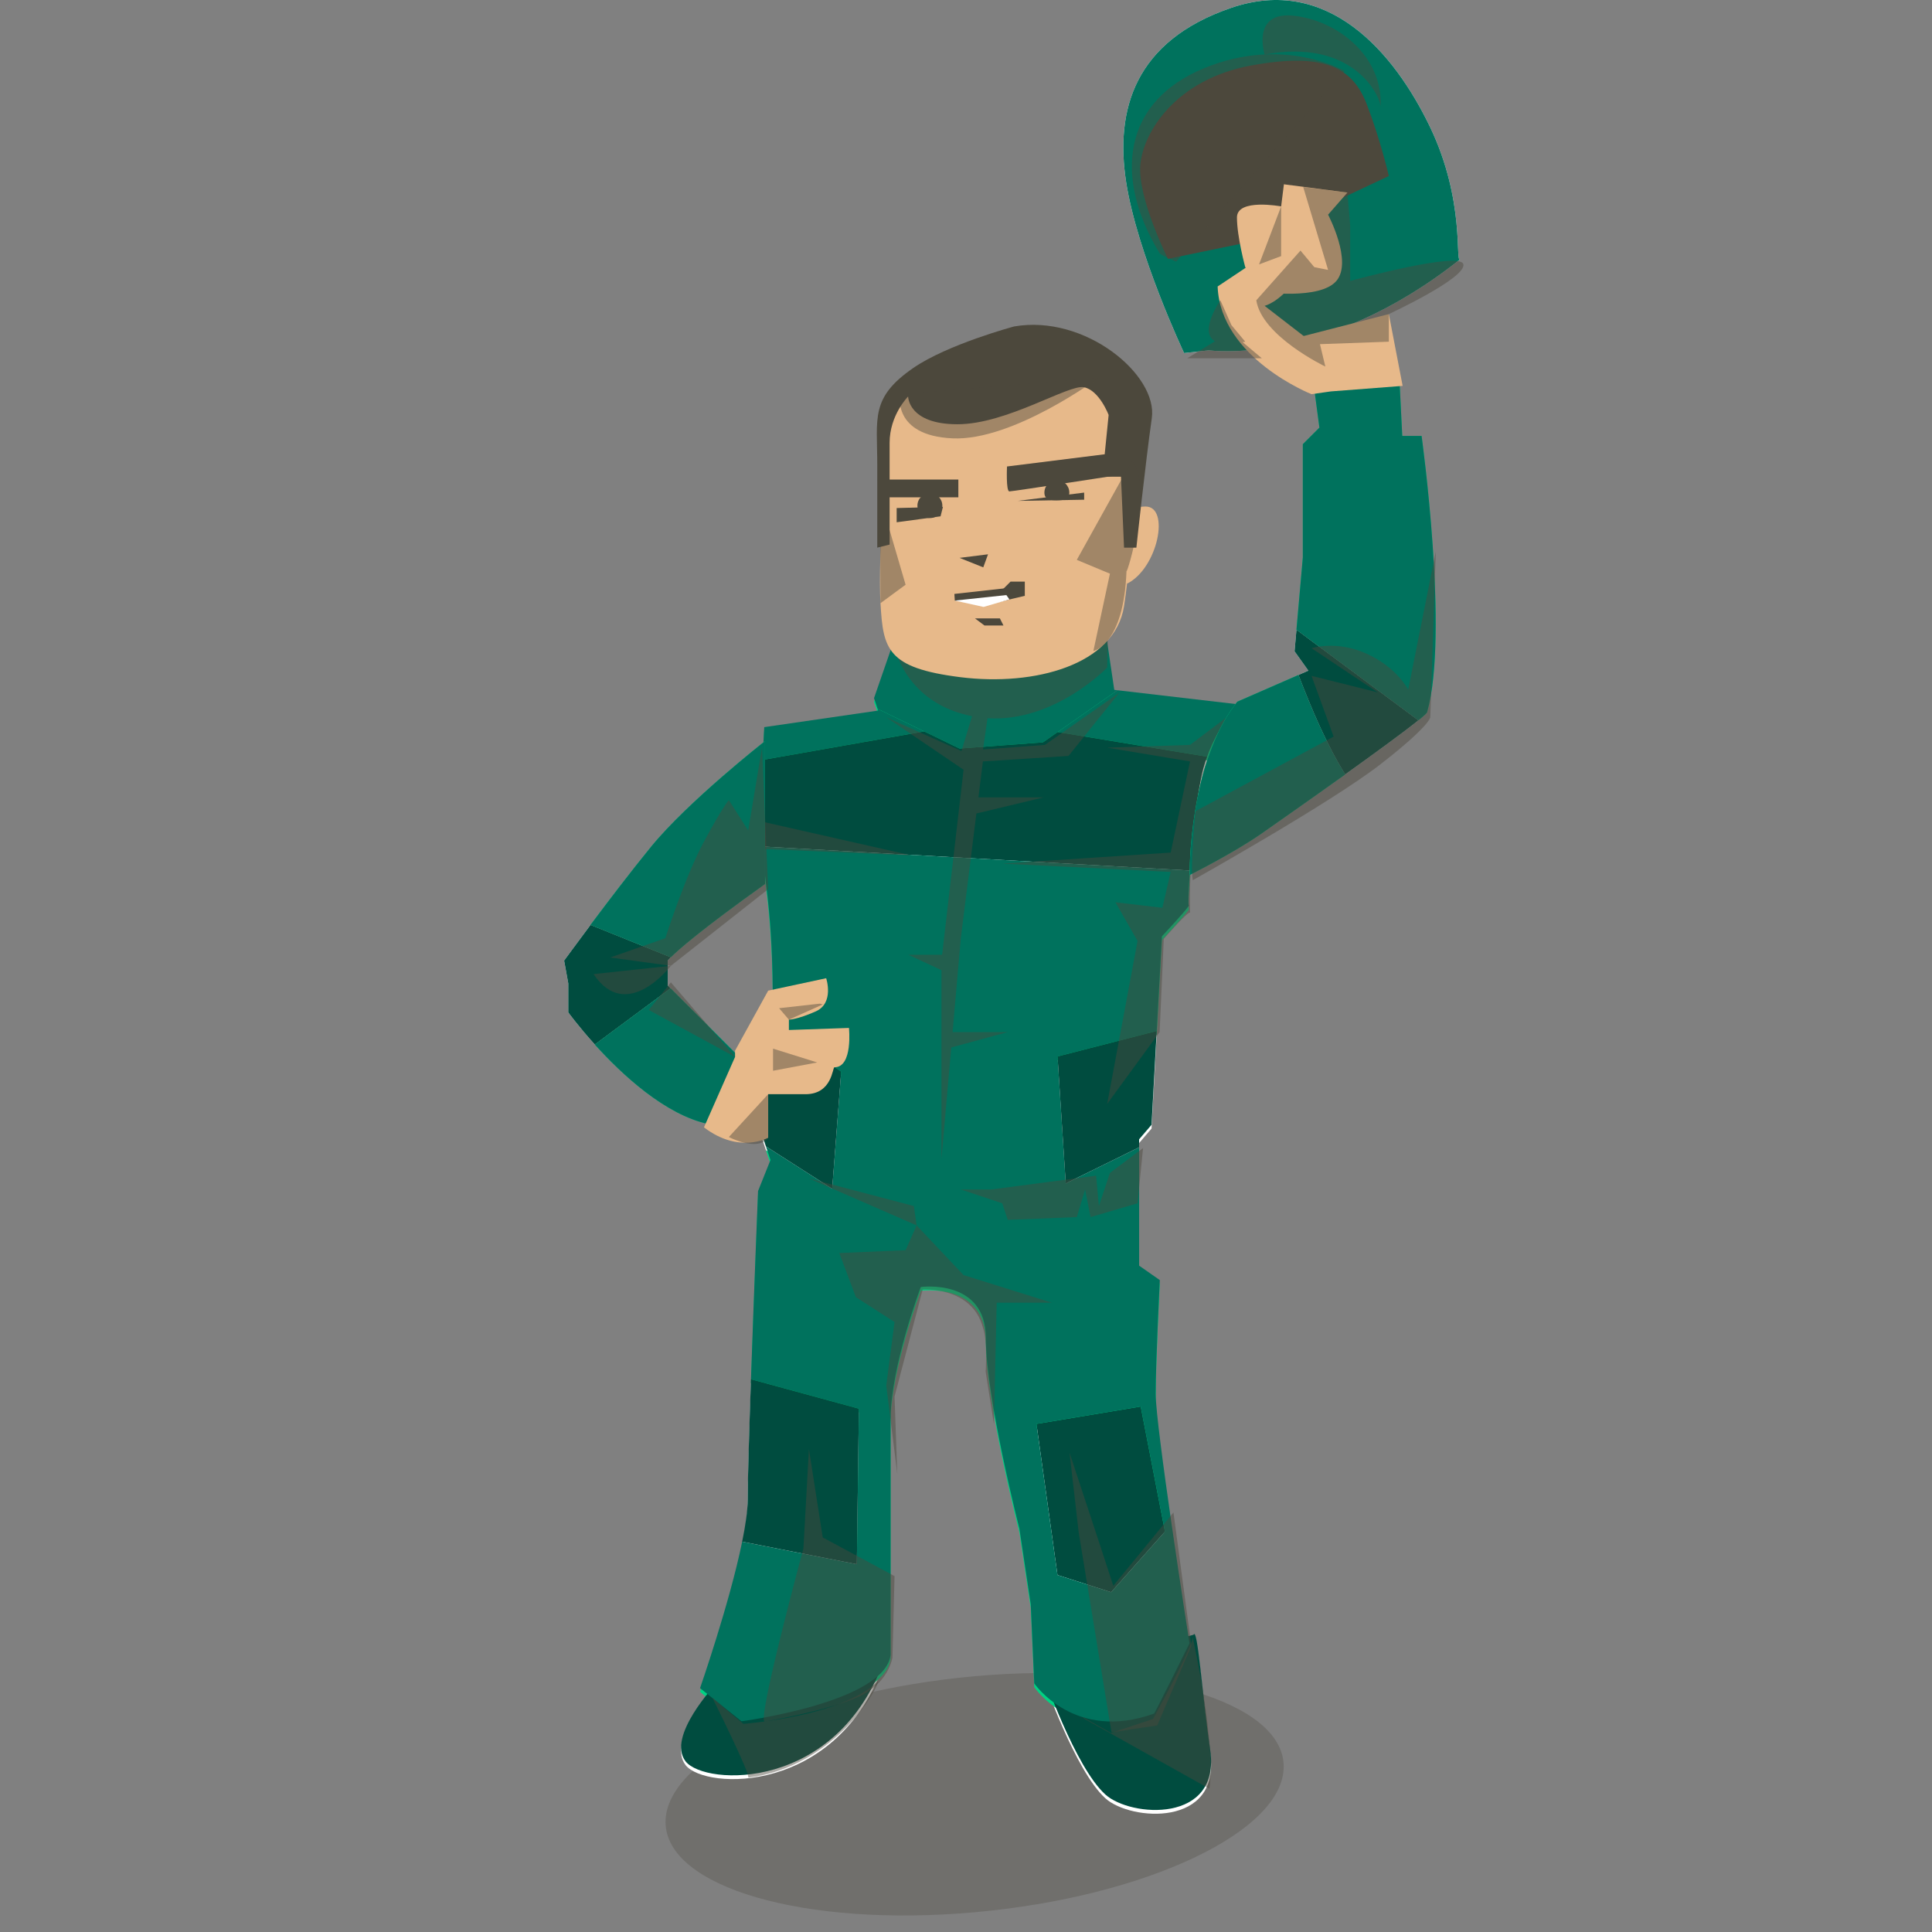 <svg xmlns="http://www.w3.org/2000/svg" xmlns:xlink="http://www.w3.org/1999/xlink" fill="none" viewBox="-250 0 1024 1024" width="1024" height="1024"><rect x="-250" y="0" width="1024" height="1024" fill="#808080" stroke="none"/><defs/><g id="f1-driver_dropshadow"><path id="f1-driver_Vector" fill="#4C483C" d="M430.386 936.26C430.496 970.784 357.258 1005.38 266.78 1013.51C176.314 1021.66 102.876 1000.25 102.758 965.728C102.638 931.182 175.878 896.596 266.354 888.456C356.832 880.324 430.27 901.722 430.386 936.26Z" opacity=".3"/></g><g id="f1-driver_default_body_uniform"><g id="f1-driver_uniform-body"><path id="f1-driver_Vector_2" fill="white" d="M302.952 889.56C302.952 889.56 319.73 938.466 335.834 953.1C349.244 965.286 397.01 968.57 391.448 929.676C387.058 898.94 384.734 863.91 382.592 868.462"/><path id="f1-driver_Vector_3" fill="white" d="M129.462 894.55C129.462 894.55 103.124 922.36 113.364 935.534C123.606 948.706 193.866 951.632 218.748 881.376"/><path id="f1-driver_Vector_4" fill="#00D283" d="M342.248 367.84L310.572 390.006L389.794 403.066C395.942 385.916 406.446 375.326 406.446 375.326L342.248 367.84Z"/><path id="f1-driver_Vector_5" fill="#00D283" d="M215.132 377.698L215.442 378.618L155.066 387.4C155.066 387.4 154.62 394.348 154.276 404.758L239.848 389.664L215.132 377.698Z"/><path id="f1-driver_Vector_6" fill="#00D283" d="M302.788 395.462L310.572 390.006L299.24 388.138L310.572 390.006L342.248 367.84L340.584 367.64L336.194 338L223.128 343.492L213.246 372.032L215.132 377.698L239.85 389.664L256.796 386.672L239.85 389.664L258.596 398.736L302.788 395.462Z"/><path id="f1-driver_Vector_7" fill="white" d="M310.572 390.006L302.786 395.464L322.656 393.988L302.786 395.464L300.704 396.922L302.786 395.464L258.596 398.738L269.97 404.236L258.596 398.738L243.622 399.846L258.596 398.738L239.848 389.666L154.276 404.76C153.872 417.042 153.606 434.168 154.396 450.686L380.676 463.388C381.882 446.466 384.426 422.146 387.782 409.356C388.368 407.16 389.064 405.096 389.794 403.068L310.572 390.006Z"/><path id="f1-driver_Vector_8" fill="white" d="M299.334 756.708L310.482 836.79L338.92 845.89L367.456 813.786L354.596 747.498L299.334 756.708Z"/><path id="f1-driver_Vector_9" fill="#00D283" d="M367.456 813.786L369.496 824.296L367.456 813.786L338.92 845.89L344.616 847.716L338.92 845.89L337.298 847.716L338.92 845.89L310.482 836.79L312.412 850.642L310.482 836.79L308.022 836L310.482 836.79L299.334 756.708L297.78 756.964L299.334 756.708L296.318 735.01L299.334 756.708L354.596 747.498L350.472 726.228L354.596 747.498L359.256 746.724L354.596 747.498L367.456 813.786L370.96 809.842C366.67 780.094 362.538 749.294 362.538 740.868C362.538 723.302 364.734 680.49 364.734 680.49L353.758 672.81V610.1L314.852 629.248L315.348 636.952L314.852 629.248L302.176 635.482L314.852 629.248L310.508 561.954L297.782 565.232L310.508 561.954L309.488 546.198L310.508 561.954L363.082 548.436L365.836 498.272C365.836 498.272 381.204 481.804 380.102 481.804C379.676 481.804 379.914 474.05 380.68 463.384L154.4 450.682C154.752 458.058 155.31 465.304 156.166 471.924C160.556 505.952 159.462 539.984 159.462 539.984L158.998 545.402L195.856 569.98L198.248 538.882L195.856 569.98L217.28 584.26L195.856 569.98L191.088 632.07L205.574 641.344L191.088 632.07L190.932 634.016L191.088 632.07L155.944 609.584L158.364 616.822L151.778 633.29C151.778 633.29 149.634 686.448 148.03 733.028L205.24 748.628L205.576 723.3L205.24 748.628L214.356 751.114L205.24 748.628L204.152 831.07L214.356 833.074L204.152 831.07L204.108 834.542L204.152 831.07L143.366 819.112C136.744 851.624 121.038 896.744 121.038 896.744L142.994 914.306C142.994 914.306 218.736 904.426 222.032 879.176C222.032 880.278 222.032 781.482 222.032 754.038C222.032 726.594 238.044 684.146 238.044 684.146C238.044 684.146 272.528 679.392 272.528 711.226C272.528 743.062 290.298 812.186 290.298 812.186L296.326 852.344L298.182 894.246C298.182 894.246 319.51 925.456 361.632 910.256C360.87 912.588 380.46 873.02 380.46 873.02C380.46 873.02 375.616 842.046 370.964 809.84L367.456 813.786Z"/><path id="f1-driver_Vector_10" fill="white" d="M314.85 629.25L353.756 610.102V605.848L360.342 598.164L363.08 548.438L310.506 561.954L314.85 629.25Z"/><path id="f1-driver_Vector_11" fill="white" d="M195.854 569.982L158.996 545.404L153.968 603.652L155.942 609.586L191.088 632.072L195.854 569.982Z"/><path id="f1-driver_Vector_12" fill="white" d="M205.238 748.63L148.028 733.03C147.058 760.98 146.288 786.56 146.288 796.852C146.288 802.624 145.128 810.444 143.364 819.114L204.15 831.072L205.238 748.63Z"/></g><g id="f1-driver_swush-logo"><path id="f1-driver_Vector_13" fill="#00D283" d="M357.759 432.331C357.012 432.273 357.27 435.159 355.218 434.999C349.7 434.57 351.788 423.94 348.483 423.683C346.564 423.533 344.268 425.473 343.189 428.305C343.09 428.547 342.825 428.501 342.818 428.251C342.863 426.635 343.345 424.579 343.758 423.414C343.857 423.173 343.954 422.956 344.234 422.803C345.185 422.304 345.85 421.334 345.928 420.343C346.016 419.203 345.134 418.138 344.254 418.069C343.348 417.999 342.165 418.729 341.267 421.301C341.166 421.568 340.955 421.875 340.673 422.053C339.486 422.832 337.98 423.912 336.541 425.171C336.397 425.309 336.241 425.247 336.225 425.096C336.208 424.97 336.218 424.846 336.226 424.747C336.334 423.36 337.147 422.9 337.207 422.132C337.236 421.76 336.993 421.442 336.593 421.411C335.847 421.353 333.848 422.917 332.454 424.628C331.162 426.073 329.232 429.163 328.245 429.086C326.993 428.988 328.349 425.006 328.497 423.099C328.555 422.355 328.207 422.004 327.807 421.973C326.794 421.894 324.864 422.915 324.774 424.08C324.66 425.542 322.96 429.123 322.027 429.05C321.094 428.978 321.643 426.752 322.414 424.768C322.918 423.462 323.652 422.298 323.695 421.753C323.718 421.455 323.548 421.218 323.202 421.191C322.242 421.116 321.156 422.328 320.17 422.251C318.823 422.32 316.674 419.96 315.219 420.046C314.277 420.097 313.353 420.947 313.448 422.126C313.544 423.305 314.937 424.361 315.023 425.664C315.136 426.968 314.628 428.674 313.901 428.717C312.122 428.827 313.168 424.348 313.106 423.77C313.044 423.191 312.718 422.892 312.18 422.925C309.944 423.05 309.785 428.197 308.268 427.705C306.933 427.277 308.907 424.315 308.839 423.462C308.772 422.61 308.174 422.364 307.15 422.433C303.338 422.137 299.027 424.119 295.788 426.808C295.443 427.105 295.142 427.181 294.691 427.121C291.382 426.565 288.485 425.89 288.612 424.255C288.959 419.796 297.833 416.374 302.551 416.741C304.044 416.858 304.753 417.735 304.713 418.256C304.531 420.584 299.665 420.056 297.879 419.917C296.094 419.778 294.913 421.506 294.836 422.497C294.799 422.967 295.38 423.436 296.313 423.509C299.858 423.785 309.455 419.348 309.696 416.251C309.823 414.616 307.26 413.095 303.662 412.815C293.533 412.026 284.381 418.667 283.98 423.82C283.712 427.263 288.623 428.244 292.927 429.103C293.165 429.146 293.176 429.346 293.026 429.559C291.693 431.175 290.837 432.878 290.723 434.34C290.655 435.207 291.321 435.957 293.107 436.096C297.265 436.419 303.935 432.726 304.101 430.596C304.23 428.936 301.552 428.204 298.376 427.657C298.085 427.61 297.939 427.424 298.222 427.222C300.606 425.538 303.444 424.214 305.31 424.359C306.9 424.258 305.085 430.348 305.217 431.754C305.276 432.382 305.813 433.396 306.541 433.353C307.698 433.294 309.515 427.877 310.672 427.817C311.346 427.77 311.183 430.898 311.247 431.8C311.311 432.702 311.973 433.502 313.211 433.449C314.53 433.377 316.303 430.923 316.972 428.532C317.379 427.093 317.065 425.623 316.964 424.843C316.79 423.633 317.844 423.191 319.403 423.487C319.694 423.535 319.972 423.756 319.947 424.078C319.691 427.024 317.183 433.06 319.901 433.272C322.807 433.498 324.593 427.431 325.313 427.487C326.033 427.543 324.772 433.751 327.117 433.933C328.903 434.072 330.845 428.765 332.907 426.383C333.026 426.243 333.325 426.191 333.444 426.375C333.636 426.664 333.8 426.976 333.961 427.313C334.056 427.47 334.041 427.668 333.894 427.831C332.283 429.575 331.122 431.404 331.008 432.865C330.925 433.931 331.472 435.17 332.885 435.28C334.724 435.423 337.591 434.076 337.803 431.35C337.927 429.765 337.334 428.423 336.865 427.215C336.797 427.06 336.844 426.789 337.043 426.655C338.1 425.815 339.177 425.077 340.101 424.575C340.352 424.445 340.506 424.532 340.457 424.827C340.294 425.886 340.117 427.119 340.009 428.506C339.793 431.281 340.089 434.719 341.768 434.85C344.193 435.038 343.994 426.922 346.02 427.08C346.899 427.148 346.761 429.954 347.787 432.626C348.79 435.247 350.904 437.704 353.597 437.914C355.862 438.09 358.126 436.223 358.315 433.795C358.344 433.074 358.158 432.362 357.759 432.331ZM299.174 431.882C299.087 432.997 296.36 433.582 294.574 433.443C294.147 433.41 293.778 432.982 293.836 432.239C293.886 431.595 294.378 430.786 295.116 429.921C295.293 429.711 295.568 429.632 295.884 429.707C297.884 430.186 299.258 430.792 299.174 431.882ZM335.079 431.213C334.996 432.278 334.144 432.885 333.691 432.85C333.238 432.815 332.976 432.395 333.041 431.553C333.093 430.884 333.614 430.052 334.327 429.161C334.447 428.995 334.632 429.035 334.698 429.214C334.985 430.009 335.115 430.742 335.079 431.213Z"/></g></g><g id="motor-manager-2025_driver_4028_body"><path id="motor-manager-2025_driver_Vector_41" fill="#004C3F" d="M302.952 887.56C302.952 887.56 319.73 936.466 335.834 951.1C349.244 963.286 397.01 966.57 391.448 927.676C387.058 896.94 384.734 861.91 382.592 866.462"/><path id="motor-manager-2025_driver_Vector_42" fill="#004C3F" d="M129.462 892.55C129.462 892.55 103.124 920.36 113.364 933.534C123.606 946.706 193.866 949.632 218.748 879.376"/><path id="motor-manager-2025_driver_Vector_43" fill="#00725D" d="M342.248 365.84L310.572 388.006L389.794 401.066C395.942 383.916 406.446 373.326 406.446 373.326L342.248 365.84Z"/><path id="motor-manager-2025_driver_Vector_44" fill="#00725D" d="M215.132 375.698L215.442 376.618L155.066 385.4C155.066 385.4 154.62 392.348 154.276 402.758L239.848 387.664L215.132 375.698Z"/><path id="motor-manager-2025_driver_Vector_45" fill="#00725D" d="M302.788 393.462L310.572 388.006L299.24 386.138L310.572 388.006L342.248 365.84L340.584 365.64L336.194 336L223.128 341.492L213.246 370.032L215.132 375.698L239.85 387.664L256.796 384.672L239.85 387.664L258.596 396.736L302.788 393.462Z"/><path id="motor-manager-2025_driver_Vector_46" fill="#004C3F" d="M310.572 388.006L302.786 393.464L322.656 391.988L302.786 393.464L300.704 394.922L302.786 393.464L258.596 396.738L269.97 402.236L258.596 396.738L243.622 397.846L258.596 396.738L239.848 387.666L154.276 402.76C153.872 415.042 153.606 432.168 154.396 448.686L380.676 461.388C381.882 444.466 384.426 420.146 387.782 407.356C388.368 405.16 389.064 403.096 389.794 401.068L310.572 388.006Z"/><path id="motor-manager-2025_driver_Vector_47" fill="#004C3F" d="M299.334 754.708L310.482 834.79L338.92 843.89L367.456 811.786L354.596 745.498L299.334 754.708Z"/><path id="motor-manager-2025_driver_Vector_48" fill="#00725D" d="M367.456 811.786L369.496 822.296L367.456 811.786L338.92 843.89L344.616 845.716L338.92 843.89L337.298 845.716L338.92 843.89L310.482 834.79L312.412 848.642L310.482 834.79L308.022 834L310.482 834.79L299.334 754.708L297.78 754.964L299.334 754.708L296.318 733.01L299.334 754.708L354.596 745.498L350.472 724.228L354.596 745.498L359.256 744.724L354.596 745.498L367.456 811.786L370.96 807.842C366.67 778.094 362.538 747.294 362.538 738.868C362.538 721.302 364.734 678.49 364.734 678.49L353.758 670.81V608.1L314.852 627.248L315.348 634.952L314.852 627.248L302.176 633.482L314.852 627.248L310.508 559.954L297.782 563.232L310.508 559.954L309.488 544.198L310.508 559.954L363.082 546.436L365.836 496.272C365.836 496.272 381.204 479.804 380.102 479.804C379.676 479.804 379.914 472.05 380.68 461.384L154.4 448.682C154.752 456.058 155.31 463.304 156.166 469.924C160.556 503.952 159.462 537.984 159.462 537.984L158.998 543.402L195.856 567.98L198.248 536.882L195.856 567.98L217.28 582.26L195.856 567.98L191.088 630.07L205.574 639.344L191.088 630.07L190.932 632.016L191.088 630.07L155.944 607.584L158.364 614.822L151.778 631.29C151.778 631.29 149.634 684.448 148.03 731.028L205.24 746.628L205.576 721.3L205.24 746.628L214.356 749.114L205.24 746.628L204.152 829.07L214.356 831.074L204.152 829.07L204.108 832.542L204.152 829.07L143.366 817.112C136.744 849.624 121.038 894.744 121.038 894.744L142.994 912.306C142.994 912.306 218.736 902.426 222.032 877.176C222.032 878.278 222.032 779.482 222.032 752.038C222.032 724.594 238.044 682.146 238.044 682.146C238.044 682.146 272.528 677.392 272.528 709.226C272.528 741.062 290.298 810.186 290.298 810.186L296.326 850.344L298.182 892.246C298.182 892.246 319.51 923.456 361.632 908.256C360.87 910.588 380.46 871.02 380.46 871.02C380.46 871.02 375.616 840.046 370.964 807.84L367.456 811.786Z"/><path id="motor-manager-2025_driver_Vector_49" fill="#004C3F" d="M314.85 627.25L353.756 608.102V603.848L360.342 596.164L363.08 546.438L310.506 559.954L314.85 627.25Z"/><path id="motor-manager-2025_driver_Vector_50" fill="#004C3F" d="M195.855 567.982L158.997 543.404L153.969 601.652L155.943 607.586L191.089 630.072L195.855 567.982Z"/><path id="motor-manager-2025_driver_Vector_51" fill="#004C3F" d="M205.238 746.63L148.028 731.03C147.058 758.98 146.288 784.56 146.288 794.852C146.288 800.624 145.128 808.444 143.364 817.114L204.15 829.072L205.238 746.63Z"/></g><g id="f1-driver_body_overlay"><g id="f1-driver_Group"><path id="f1-driver_Vector_14" fill="#4C483C" d="M219.736 380.166L260.712 407.976L249.348 506.042H231.44L249.002 514.234V614.35L254.184 555.182L284.132 547.02H254.894L259.254 497.262L267.51 431.174L303.162 422.616H268.584L270.96 403.586L316.336 400.662L343.238 367.192L303.778 394.816L271.028 397.242L273.396 380.672C308.928 382.946 336.826 353.822 336.826 353.822L337.186 337.354L224.12 342.846C224.12 342.846 229.772 372.63 265.216 379.594L259.588 398.09L219.736 380.166Z" opacity=".45"/><path id="f1-driver_Vector_15" fill="#4C483C" d="M380.734 394.804L336.824 396.27L380.734 403.584L370.484 451.884L281.206 457.74L370.484 462.134L366.09 481.154L341.212 478.23L352.922 498.716L336.824 585.08L364.632 547.018L366.824 497.624C366.824 497.624 381.09 481.156 380.734 484.088C379.266 399.202 407.438 374.676 407.438 374.676L380.734 394.804Z" opacity=".45"/><path id="f1-driver_Vector_16" fill="#4C483C" d="M232.908 453.352L155.33 435.79L155.388 450.036L232.908 453.352Z" opacity=".45"/><path id="f1-driver_Vector_17" fill="#4C483C" d="M235.83 649.478L229.974 662.648L194.846 664.116L203.63 687.528L224.124 700.7L219.736 734.368L225.582 781.204L224.124 740.22L239.03 683.5C239.03 683.5 265.1 681.682 270.96 703.634C273.514 710.58 272.42 727.048 272.42 727.048L276.814 754.858L278.27 690.462H307.552L260.71 675.822L235.83 649.478Z" opacity=".45"/><path id="f1-driver_Vector_18" fill="#4C483C" d="M178.75 768.032L175.824 820.726C175.824 820.726 150.938 912.496 155.33 912.496C155.33 912.496 188.998 906.638 205.096 899.318C221.194 891.99 223.02 878.532 223.02 878.532L224.126 835.366L186.064 814.864L178.75 768.032Z" opacity=".45"/><path id="f1-driver_Vector_19" fill="#4C483C" d="M178.75 624.598L235.83 649.478L234.366 639.228L178.75 624.598Z" opacity=".45"/><path id="f1-driver_Vector_20" fill="#4C483C" d="M281.206 637.77L284.132 646.554L320.726 645.084L325.118 630.45L328.042 645.084L352.922 637.77L355.856 608.494L338.29 621.664L332.43 639.228L330.964 623.13L275.348 630.45H259.254L281.206 637.77Z" opacity=".45"/><path id="f1-driver_Vector_21" fill="#4C483C" d="M333.152 819.306L316.87 769.954L321.722 812.152L339.11 918.164L363.356 914.526L381.446 872.376L371.95 801.642L340.066 840.49L333.152 819.306Z" opacity=".45"/></g><path id="f1-driver_Vector_22" fill="#4C483C" d="M127.526 899.762L143.984 913.662C143.984 913.662 196.324 910.01 215.344 890.976C216.806 892.444 193.38 936.346 146.546 942.2C148.014 940.744 127.526 899.762 127.526 899.762Z" opacity=".45"/><path id="f1-driver_Vector_23" fill="#4C483C" d="M323.376 909.75L324.774 911.02L390.982 948.06C390.982 948.06 395.372 930.058 382.08 867.266C383.584 870.306 361.112 911.09 361.112 911.09L338.784 918.496" opacity=".45"/></g><g id="f1-driver_default_arms_uniform_up"><path id="f1-driver_Vector_39" fill="white" d="M390.766 185.676C390.766 185.676 452.242 194.458 523.962 137.376C521.04 140.3 526.896 106.638 507.864 67.122C488.836 27.602 453.716 -13.382 402.482 4.182C351.252 21.744 341.002 58.338 346.858 96.39C352.718 134.44 377.596 187.13 377.596 187.13L390.766 185.676Z"/><path id="f1-driver_Vector_40" fill="#00D283" d="M506.398 377.418C518.106 336.442 503.472 231.042 503.472 231.042H493.222L491.756 201.77L446.388 204.696L449.314 226.65L440.53 235.434V295.45L437.15 333.756L501.764 381.784C504.606 379.476 506.398 377.856 506.398 377.418Z"/><path id="f1-driver_Vector_41" fill="#00D283" d="M405.766 371.922C379.782 404.484 380.528 463.77 380.528 463.77C380.528 463.77 403.938 452.056 418.578 441.814C425.3 437.114 444.34 423.78 462.968 410.46C452.738 393.976 445.034 375.426 438.198 357.752L405.766 371.922Z"/><path id="f1-driver_Vector_42" fill="white" d="M437.152 333.756L436.14 345.208L443.456 355.456L438.198 357.754C445.034 375.428 452.738 393.976 462.968 410.462C478.808 399.124 494.354 387.796 501.764 381.784L437.152 333.756Z"/><path id="f1-driver_Vector_43" fill="white" d="M103.89 522.308V509.136C103.89 509.136 104.26 508.63 105.544 507.352L62.998 490.208C54.818 501.142 49.002 509.136 49.002 509.136L51.196 521.21V536.582C51.196 536.582 56.576 543.998 65.262 553.62L105.424 523.846L103.89 522.308Z"/><path id="f1-driver_Vector_44" fill="#00D283" d="M105.426 523.846L65.264 553.62C79.49 569.366 102.602 591.02 125.758 595.83C126.71 593.37 143.408 561.828 143.408 561.828L105.426 523.846Z"/><path id="f1-driver_Vector_45" fill="#00D283" d="M95.11 448.762C84.612 461.602 72.28 477.8 63 490.21L105.546 507.354C109.32 503.588 121.096 493.08 155.484 468.522V392.778C155.484 392.778 114.868 424.612 95.11 448.762Z"/></g><g id="motor-manager-2025_driver_4028_arms_up"><path id="motor-manager-2025_driver_Vector_67" fill="#00725D" d="M390.766 185.676C390.766 185.676 452.242 194.458 523.962 137.376C521.04 140.3 526.896 106.638 507.864 67.122C488.836 27.602 453.716 -13.382 402.482 4.182C351.252 21.744 341.002 58.338 346.858 96.39C352.718 134.44 377.596 187.13 377.596 187.13L390.766 185.676Z"/><path id="motor-manager-2025_driver_Vector_68" fill="#00725D" d="M506.398 377.418C518.106 336.442 503.472 231.042 503.472 231.042H493.222L491.756 201.77L446.388 204.696L449.314 226.65L440.53 235.434V295.45L437.15 333.756L501.764 381.784C504.606 379.476 506.398 377.856 506.398 377.418Z"/><path id="motor-manager-2025_driver_Vector_69" fill="#00725D" d="M405.766 371.922C379.782 404.484 380.528 463.77 380.528 463.77C380.528 463.77 403.938 452.056 418.578 441.814C425.3 437.114 444.34 423.78 462.968 410.46C452.738 393.976 445.034 375.426 438.198 357.752L405.766 371.922Z"/><path id="motor-manager-2025_driver_Vector_70" fill="#004C3F" d="M437.152 333.756L436.14 345.208L443.456 355.456L438.198 357.754C445.034 375.428 452.738 393.976 462.968 410.462C478.808 399.124 494.354 387.796 501.764 381.784L437.152 333.756Z"/><path id="motor-manager-2025_driver_Vector_71" fill="#004C3F" d="M103.89 522.308V509.136C103.89 509.136 104.26 508.63 105.544 507.352L62.998 490.208C54.818 501.142 49.002 509.136 49.002 509.136L51.196 521.21V536.582C51.196 536.582 56.576 543.998 65.262 553.62L105.424 523.846L103.89 522.308Z"/><path id="motor-manager-2025_driver_Vector_72" fill="#00725D" d="M105.426 523.846L65.264 553.62C79.49 569.366 102.602 591.02 125.758 595.83C126.71 593.37 143.408 561.828 143.408 561.828L105.426 523.846Z"/><path id="motor-manager-2025_driver_Vector_73" fill="#00725D" d="M95.11 448.762C84.612 461.602 72.28 477.8 63 490.21L105.546 507.354C109.32 503.588 121.096 493.08 155.484 468.522V392.778C155.484 392.778 114.868 424.612 95.11 448.762Z"/></g><g id="f1-driver_arms_overlay_up"><path id="f1-driver_Vector_78" fill="#E7B98A" d="M395.37 151.838L434.89 125.49C434.89 125.49 445.128 137.206 436.348 148.912C427.566 160.62 420.25 162.086 420.25 162.086L452.454 186.964L455.376 207.452L445.13 208.918C445.128 208.92 396.836 189.886 395.37 151.838Z"/><path id="f1-driver_Vector_79" fill="#E7B98A" d="M434.89 179.65L486.114 166.476L493.43 204.528L455.376 207.454"/><path id="f1-driver_Vector_80" fill="#4C483C" d="M369.032 137.198L411.47 128.416L486.114 93.29C486.114 93.29 481.736 74.266 474.408 55.24C467.088 36.206 452.454 27.426 412.936 34.752C373.42 42.066 355.858 69.88 354.39 87.442C352.922 105.004 369.032 137.198 369.032 137.198Z"/><path id="f1-driver_Vector_81" fill="#E7B98A" d="M410.004 141.588C410.004 141.588 405.61 125.49 405.61 115.244C405.61 105.004 429.032 109.392 429.032 109.392L430.496 97.68L464.16 102.072L453.914 113.786C453.914 113.786 467.086 138.672 458.3 148.912C449.522 159.152 418.784 154.76 418.784 154.76"/><path id="f1-driver_Vector_82" fill="#4C483C" d="M382.2 466.526C382.2 466.526 455.376 425.534 481.724 405.046C508.072 384.558 508.072 380.174 508.072 380.174L510.994 292.346L496.364 365.526C496.364 365.526 490.512 353.812 474.408 346.504C458.302 339.18 445.13 343.57 445.13 343.57L480.258 366.992L445.13 358.21L456.844 390.412L383.66 429.932C383.66 429.932 380.742 459.212 382.2 466.526Z" opacity=".45"/><path id="f1-driver_Vector_83" fill="#4C483C" d="M465.628 148.912V119.634L464.16 102.072L440.738 99.146L453.914 143.054L446.598 141.588L439.282 132.806L415.864 159.152C418.786 178.192 452.454 194.278 452.454 194.278L449.606 182.408L486.114 181.106V166.476C486.114 166.476 527.098 147.454 525.634 140.13C524.164 132.806 465.628 148.912 465.628 148.912Z" opacity=".45"/><path id="f1-driver_Vector_84" fill="#4C483C" d="M462.696 37.674C462.696 37.674 430.492 18.642 388.048 36.206C345.606 53.772 339.756 93.29 364.634 134.272C366.09 135.74 373.42 138.664 373.42 138.664L462.696 37.674Z" opacity=".45"/><path id="f1-driver_Vector_85" fill="#4C483C" d="M429.032 135.74V109.392L417.328 140.13L429.032 135.74Z" opacity=".45"/><path id="f1-driver_Vector_86" fill="#4C483C" d="M420.25 28.892C420.25 28.892 412.926 5.47 436.348 8.402C459.77 11.326 483.192 30.356 481.724 56.704C481.722 50.846 467.086 20.112 420.25 28.892Z" opacity=".45"/><path id="f1-driver_Vector_87" fill="#4C483C" d="M418.786 189.886L408.63 181.346C409.11 181.242 409.502 181.226 410.006 181.106L402.69 172.324L396.83 159.15C396.83 159.15 385.17 175.84 393.958 180.856L379.266 189.886H418.786Z" opacity=".45"/><path id="f1-driver_Vector_88" fill="#E7B98A" d="M139.592 560.194L123.124 597.516C141.784 611.786 157.154 603.004 157.154 603.004V579.952C157.154 579.952 162.642 579.952 176.914 579.952C191.184 579.952 191.184 565.68 192.282 565.68C202.16 565.68 199.964 544.824 199.964 544.824L168.13 545.922V540.432C168.13 540.432 172.522 540.432 182.4 536.042C192.28 531.654 187.89 518.48 187.89 518.48L157.154 525.066L139.592 556.902"/><path id="f1-driver_Vector_89" fill="#4C483C" d="M153.872 396.272L157.156 471.278L105.564 511.894L73.368 507.506L102.648 497.264C102.648 497.264 112.89 465.054 123.138 446.032C133.386 427.01 136.312 424.078 136.312 424.078L146.56 440.184L153.872 396.272Z" opacity=".45"/><path id="f1-driver_Vector_90" fill="#4C483C" d="M64.588 516.284L105.564 511.894C105.562 511.892 82.15 542.63 64.588 516.284Z" opacity=".45"/><path id="f1-driver_Vector_91" fill="#4C483C" d="M105.572 520.674L93.866 535.312L139.592 560.194" opacity=".45"/><path id="f1-driver_Vector_92" fill="#4C483C" d="M157.156 579.952L136.31 602.646C136.31 602.646 151.66 610.69 157.156 603.006V579.952Z" opacity=".45"/><path id="f1-driver_Vector_93" fill="#4C483C" d="M183.142 563.124L159.728 555.8V567.516" opacity=".45"/><path id="f1-driver_Vector_94" fill="#4C483C" d="M186.076 532.388L168.132 540.432L162.934 534.362L184.606 531.944" opacity=".45"/></g><g id="f1-driver_head"><g id="f1-driver_Group_3"><path id="f1-driver_Vector_131" fill="#E7B98A" d="M219.872 219.956C219.872 222.272 215.31 296.79 216.674 319.698C218.112 343.94 219.88 354.026 259.114 358.932C298.348 363.836 340.862 352.388 345.77 321.326C350.672 290.262 353.942 216.69 353.942 205.24C353.942 193.8 315.958 172.874 278.728 179.084C239.496 185.628 219.872 205.248 219.872 219.956Z"/><path id="f1-driver_Vector_132" fill="#E7B98A" d="M347.382 309.352C363.734 301.172 370.268 268.472 357.19 268.472C344.112 268.472 337.566 281.55 337.566 281.55"/><path id="f1-driver_Vector_133" fill="#4C483C" d="M287.512 173.028C287.512 173.028 252.292 182.462 234.05 195.036C211.17 210.816 214.966 221.604 214.966 246.122C214.966 270.642 214.966 290.262 214.966 290.262L221.512 288.636C221.512 288.636 221.512 249.39 221.512 234.672C221.512 219.956 231.322 210.146 231.322 210.146C231.322 210.146 231.322 224.862 257.48 224.862C283.636 224.862 316.326 203.61 324.51 205.238C332.694 206.884 337.596 219.952 337.596 219.952L334.318 252.66H344.134L345.77 290.258H352.304C352.304 290.258 357.218 244.478 360.484 221.59C363.754 198.706 325.118 166.484 287.512 173.028Z"/><path id="f1-driver_Vector_134" fill="#4C483C" d="M255.838 314.79L285.274 311.516L284.996 317.688L271.79 320.846L256.062 318.324L255.838 314.79Z"/><path id="f1-driver_Vector_135" fill="#4C483C" d="M324.628 264.86V261.088L289.398 265.486L324.628 264.86Z"/><path id="f1-driver_Vector_136" fill="#4C483C" d="M283.734 247.246L349.156 239.064L347.894 251.02C347.894 251.02 286.882 260.452 284.996 260.452C283.114 260.452 283.734 247.246 283.734 247.246Z"/><path id="f1-driver_Vector_137" fill="#4C483C" d="M215.18 254.158H257.948V263.6H216.434L215.18 254.158Z"/><path id="f1-driver_Vector_138" fill="#4C483C" d="M225.25 269.27L249.778 268.632L248.516 273.668L225.25 276.816V269.27Z"/><path id="f1-driver_Vector_139" fill="#4C483C" d="M316.762 261.088C316.762 264.74 313.804 265.17 310.16 265.17C306.516 265.17 303.554 264.74 303.554 261.088C303.554 257.434 306.514 254.484 310.16 254.484C313.804 254.484 316.762 257.434 316.762 261.088Z"/><path id="f1-driver_Vector_140" fill="#4C483C" d="M249.46 268C249.46 271.652 246.5 274.602 242.854 274.602C239.212 274.602 236.252 271.652 236.252 268C236.252 264.356 239.212 261.394 242.854 261.394C246.5 261.394 249.46 264.356 249.46 268Z"/><path id="f1-driver_Vector_141" fill="#4C483C" d="M273.676 293.796L258.576 295.684L271.156 300.71L273.676 293.796Z"/><path id="f1-driver_Vector_142" fill="#4C483C" d="M268.64 327.756H279.964L281.852 331.53H271.79L266.758 327.756"/><path id="f1-driver_Vector_143" fill="#4C483C" d="M271.79 320.846L293.172 315.802V308.256H285.624L280.59 313.288"/><path id="f1-driver_Vector_144" fill="white" d="M256.062 318.324L283.394 315.398L284.996 317.688L271.316 321.686L256.062 318.324Z"/><path id="f1-driver_Vector_145" fill="#4C483C" d="M227.05 208.92C227.05 208.92 222.658 230.882 254.86 232.338C287.066 233.798 332.428 200.138 332.428 200.138" opacity=".45"/><path id="f1-driver_Vector_146" fill="#4C483C" d="M349.996 244.046L320.726 296.74L338.288 304.054L329.506 345.038C329.506 345.038 345.604 342.114 347.072 302.596C347.074 305.52 361.704 257.218 349.996 244.046Z" opacity=".45"/><path id="f1-driver_Vector_147" fill="#4C483C" d="M216.434 263.6L229.984 309.91L216.674 319.698L216.434 263.6Z" opacity=".45"/></g></g></svg>